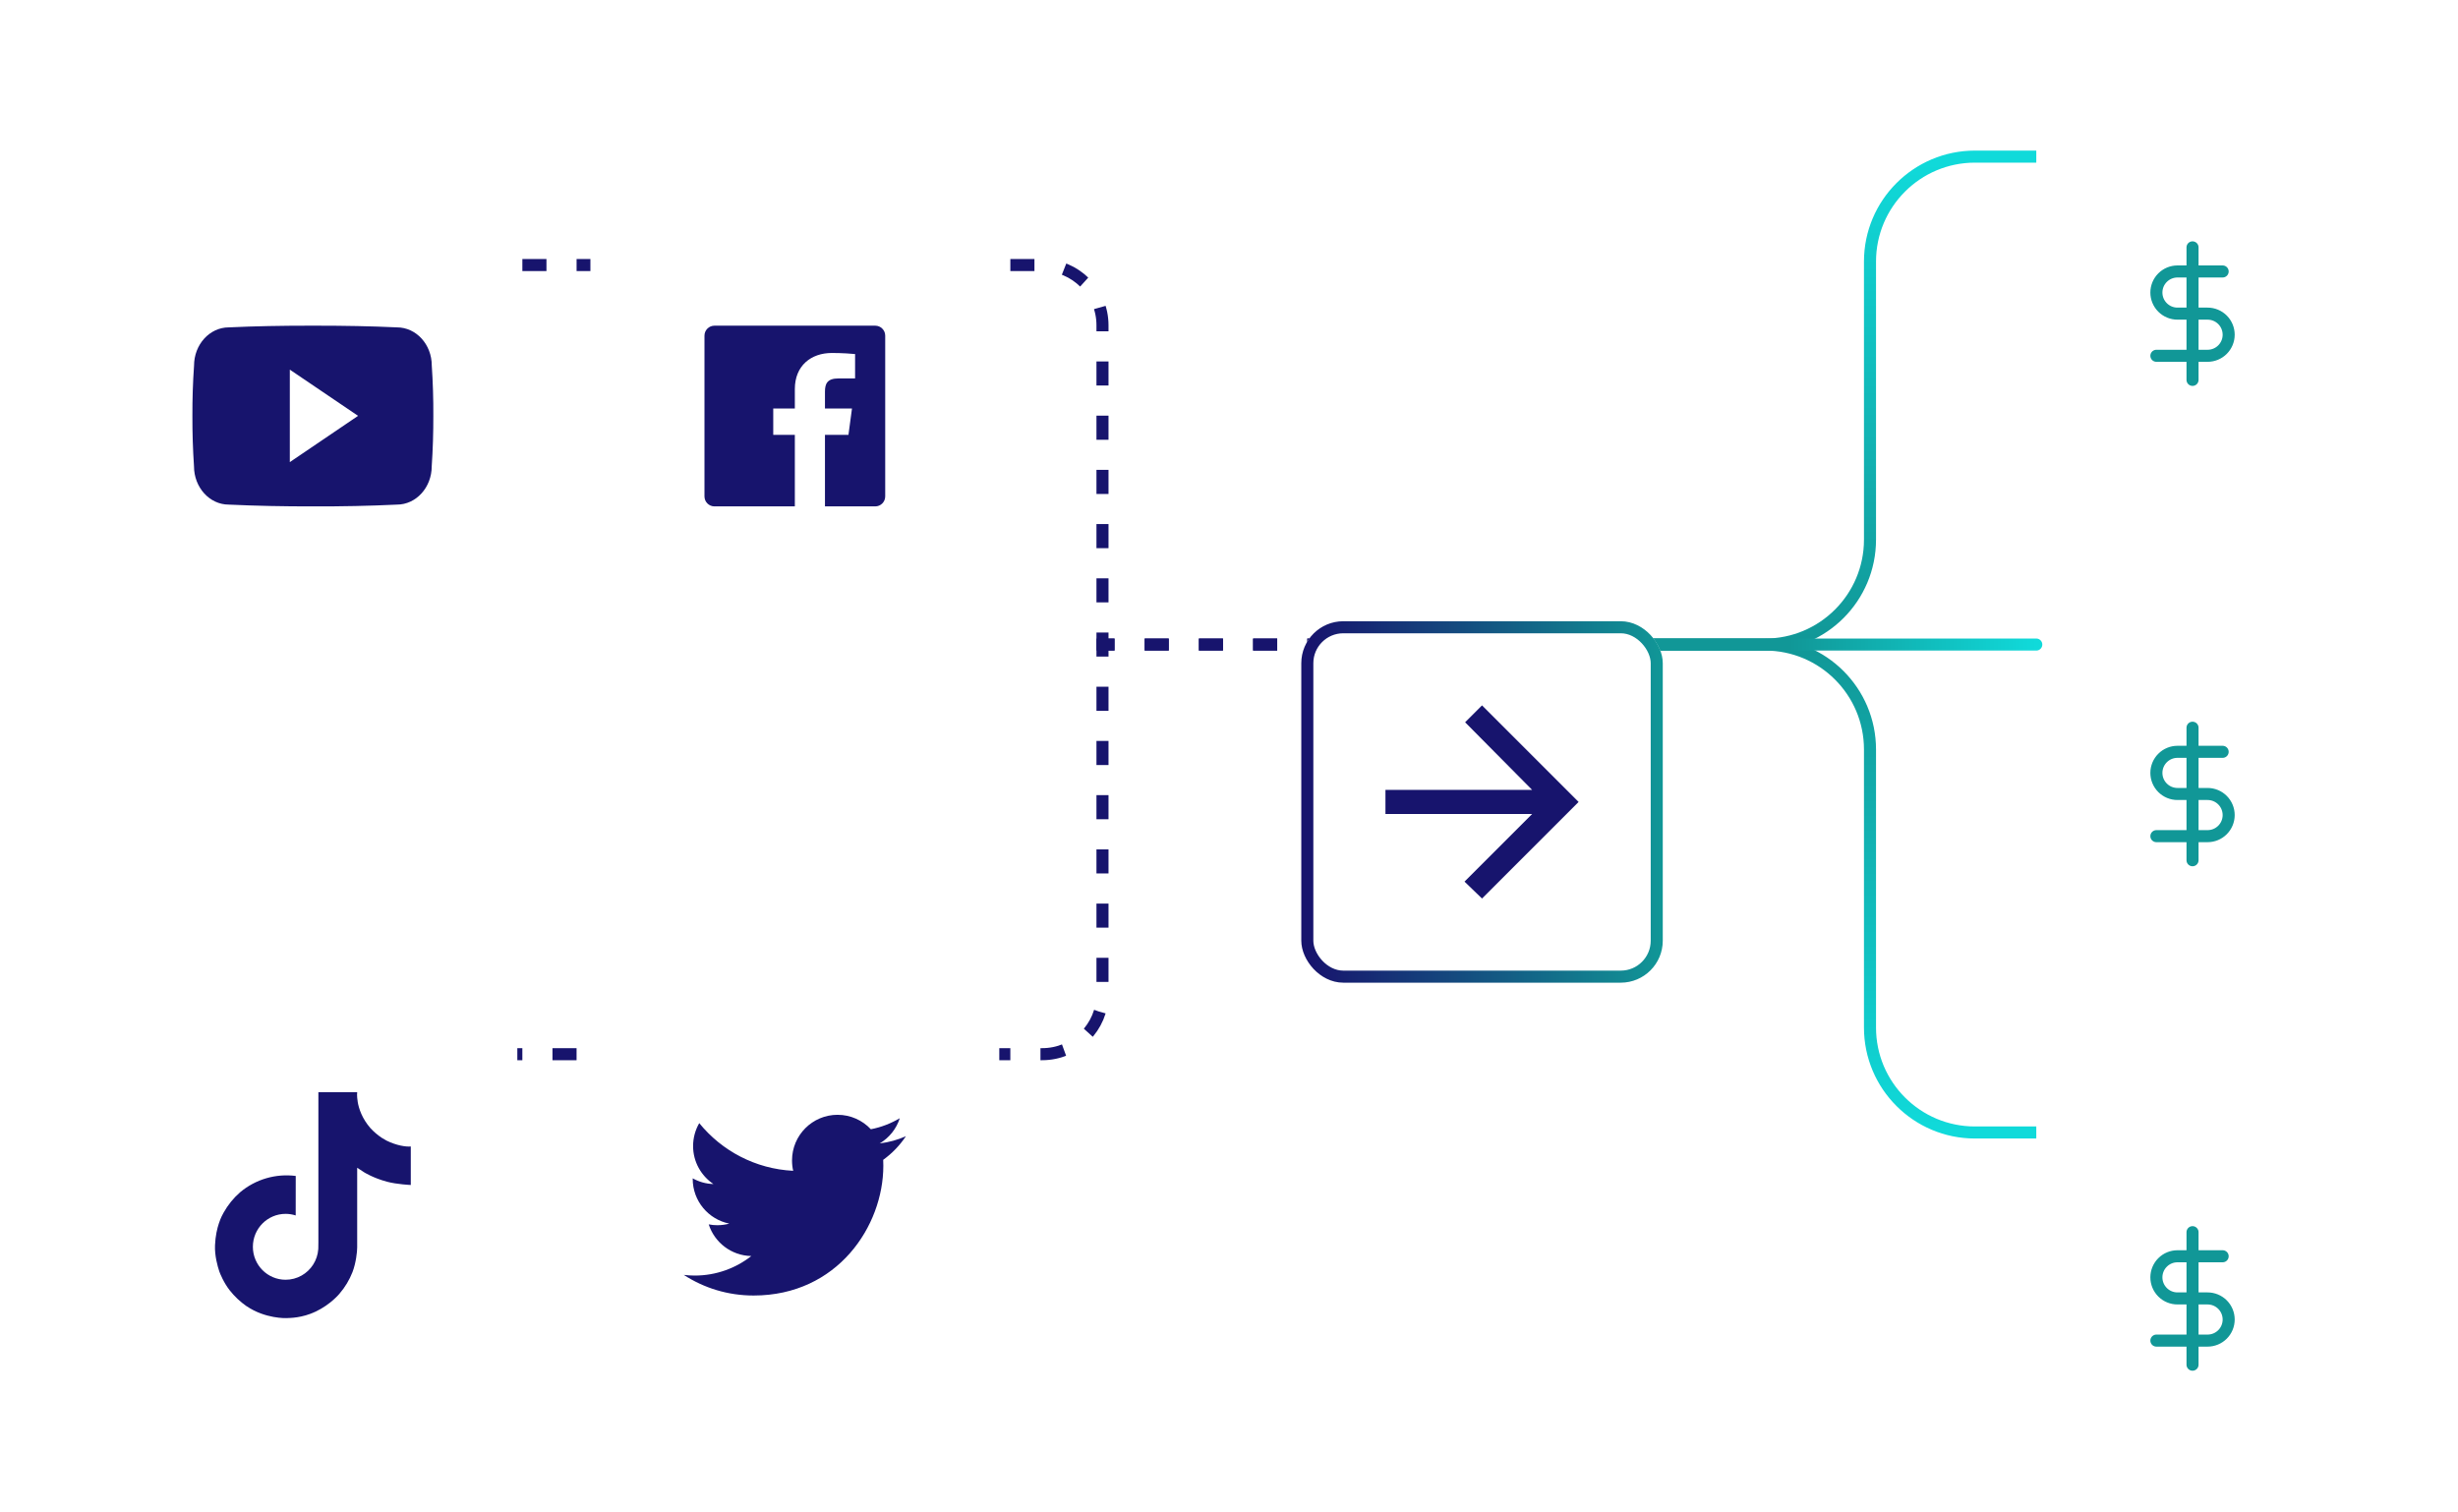 <svg width="408" height="251" viewBox="0 0 408 251" fill="none" xmlns="http://www.w3.org/2000/svg">
<g clip-path="url(#clip0_5_2591)">
<rect width="408" height="251" fill="white"/>
<path d="M262 107H292.979C302.599 107 310.398 99.201 310.398 89.581V43.419C310.398 33.799 318.197 26 327.818 26H338" stroke="url(#paint0_linear_5_2591)" stroke-width="2"/>
<path d="M262 107H292.979C302.599 107 310.398 114.799 310.398 124.419V170.581C310.398 180.201 318.197 188 327.818 188H338" stroke="url(#paint1_linear_5_2591)" stroke-width="2"/>
<path d="M338 108C338.552 108 339 107.552 339 107C339 106.448 338.552 106 338 106V108ZM227.258 108H338V106H227.258V108Z" fill="url(#paint2_linear_5_2591)"/>
<path d="M239 107H183V165C183 170.523 178.523 175 173 175H61" stroke="#17146D" stroke-width="2" stroke-dasharray="4 5"/>
<path d="M239 107H183V54C183 48.477 178.523 44 173 44H61" stroke="#17146D" stroke-width="2" stroke-dasharray="4 5"/>
<g filter="url(#filter0_dd_5_2591)">
<rect x="216" y="77" width="60" height="60" rx="6.968" fill="white"/>
<path d="M229.969 109.004H254.316L243.094 120.226L246 123.031L262.031 107L246 90.969L243.195 93.774L254.316 104.996H229.969V109.004Z" fill="#17146D"/>
<rect x="217" y="78" width="58" height="58" rx="5.968" stroke="url(#paint3_linear_5_2591)" stroke-width="2"/>
</g>
<g filter="url(#filter1_dd_5_2591)">
<rect x="338" width="51.871" height="51.871" rx="6.968" fill="white"/>
<g clip-path="url(#clip1_5_2591)">
<path d="M363.935 14.935V36.935" stroke="#119797" stroke-width="2" stroke-linecap="round" stroke-linejoin="round"/>
<path d="M368.935 18.936H361.435C360.507 18.936 359.617 19.304 358.961 19.961C358.304 20.617 357.935 21.507 357.935 22.436C357.935 23.364 358.304 24.254 358.961 24.91C359.617 25.567 360.507 25.936 361.435 25.936H366.435C367.364 25.936 368.254 26.304 368.91 26.961C369.567 27.617 369.935 28.507 369.935 29.436C369.935 30.364 369.567 31.254 368.91 31.91C368.254 32.567 367.364 32.935 366.435 32.935H357.935" stroke="#119797" stroke-width="2" stroke-linecap="round" stroke-linejoin="round"/>
</g>
</g>
<g filter="url(#filter2_dd_5_2591)">
<rect x="338" y="163.484" width="51.871" height="51.871" rx="6.968" fill="white"/>
<g clip-path="url(#clip2_5_2591)">
<path d="M363.935 178.419V200.419" stroke="#119797" stroke-width="2" stroke-linecap="round" stroke-linejoin="round"/>
<path d="M368.935 182.419H361.435C360.507 182.419 359.617 182.788 358.961 183.444C358.304 184.101 357.935 184.991 357.935 185.919C357.935 186.848 358.304 187.738 358.961 188.394C359.617 189.051 360.507 189.419 361.435 189.419H366.435C367.364 189.419 368.254 189.788 368.91 190.444C369.567 191.101 369.935 191.991 369.935 192.919C369.935 193.848 369.567 194.738 368.91 195.394C368.254 196.051 367.364 196.419 366.435 196.419H357.935" stroke="#119797" stroke-width="2" stroke-linecap="round" stroke-linejoin="round"/>
</g>
</g>
<g filter="url(#filter3_dd_5_2591)">
<rect x="338" y="79.742" width="51.871" height="51.871" rx="6.968" fill="white"/>
<g clip-path="url(#clip3_5_2591)">
<path d="M363.935 94.677V116.677" stroke="#119797" stroke-width="2" stroke-linecap="round" stroke-linejoin="round"/>
<path d="M368.935 98.677H361.435C360.507 98.677 359.617 99.046 358.961 99.703C358.304 100.359 357.935 101.249 357.935 102.177C357.935 103.106 358.304 103.996 358.961 104.652C359.617 105.309 360.507 105.677 361.435 105.677H366.435C367.364 105.677 368.254 106.046 368.91 106.703C369.567 107.359 369.935 108.249 369.935 109.177C369.935 110.106 369.567 110.996 368.91 111.652C368.254 112.309 367.364 112.677 366.435 112.677H357.935" stroke="#119797" stroke-width="2" stroke-linecap="round" stroke-linejoin="round"/>
</g>
</g>
<g filter="url(#filter4_dd_5_2591)">
<rect x="18" y="9" width="67.871" height="67.871" rx="6.968" fill="white"/>
<g clip-path="url(#clip4_5_2591)">
<path d="M71.67 34.56C71.67 31.045 69.084 28.217 65.889 28.217C61.56 28.014 57.146 27.936 52.639 27.936H51.232C46.732 27.936 42.31 28.014 37.982 28.217C34.795 28.217 32.209 31.061 32.209 34.576C32.014 37.357 31.928 40.139 31.936 42.92C31.928 45.701 32.014 48.482 32.201 51.271C32.201 54.787 34.787 57.639 37.974 57.639C42.521 57.85 47.185 57.943 51.928 57.935C56.678 57.951 61.326 57.857 65.881 57.639C69.076 57.639 71.662 54.787 71.662 51.271C71.85 48.482 71.936 45.701 71.928 42.912C71.943 40.131 71.857 37.349 71.67 34.56ZM48.107 50.584V35.232L59.435 42.904L48.107 50.584Z" fill="#17146D"/>
</g>
</g>
<g filter="url(#filter5_dd_5_2591)">
<rect x="98" y="140" width="67.871" height="67.871" rx="6.968" fill="white"/>
<path d="M150.373 162.49C149.014 163.092 147.56 163.498 146.029 163.685C147.592 162.748 148.795 161.264 149.357 159.498C147.896 160.365 146.279 160.998 144.553 161.334C143.17 159.857 141.201 158.935 139.029 158.935C134.85 158.935 131.467 162.326 131.467 166.506C131.467 167.1 131.529 167.678 131.662 168.232C125.373 167.92 119.795 164.904 116.068 160.318C115.42 161.435 115.045 162.74 115.045 164.123C115.045 166.748 116.389 169.068 118.42 170.428C117.17 170.396 115.998 170.053 114.982 169.482V169.576C114.982 173.248 117.592 176.303 121.053 176.998C120.42 177.17 119.748 177.264 119.06 177.264C118.576 177.264 118.1 177.217 117.639 177.123C118.6 180.131 121.396 182.318 124.709 182.381C122.123 184.412 118.857 185.623 115.31 185.623C114.701 185.623 114.1 185.584 113.506 185.514C116.842 187.685 120.818 188.935 125.084 188.935C139.014 188.935 146.623 177.396 146.623 167.389C146.623 167.06 146.615 166.732 146.6 166.412C148.076 165.342 149.357 164.014 150.373 162.49Z" fill="#17146D"/>
</g>
<g filter="url(#filter6_dd_5_2591)">
<rect x="18" y="140" width="67.871" height="67.871" rx="6.968" fill="white"/>
<path d="M64.138 163.206C63.885 163.075 63.638 162.932 63.4 162.776C62.705 162.317 62.069 161.776 61.503 161.165C60.089 159.547 59.561 157.906 59.367 156.757H59.374C59.212 155.803 59.279 155.185 59.289 155.185H52.849V180.09C52.849 180.425 52.849 180.755 52.835 181.082C52.835 181.122 52.831 181.16 52.828 181.203C52.828 181.221 52.828 181.24 52.825 181.259V181.273C52.757 182.167 52.47 183.03 51.99 183.787C51.511 184.544 50.852 185.171 50.073 185.614C49.261 186.076 48.342 186.318 47.408 186.317C44.407 186.317 41.975 183.87 41.975 180.848C41.975 177.826 44.407 175.379 47.408 175.379C47.976 175.379 48.541 175.468 49.081 175.644L49.089 169.086C47.449 168.874 45.783 169.005 44.197 169.469C42.61 169.933 41.137 170.721 39.87 171.783C38.76 172.748 37.827 173.899 37.112 175.184C36.84 175.653 35.814 177.536 35.69 180.593C35.612 182.328 36.133 184.126 36.382 184.869V184.885C36.538 185.322 37.143 186.815 38.13 188.074C38.926 189.083 39.866 189.97 40.92 190.706V190.69L40.935 190.706C44.053 192.825 47.511 192.685 47.511 192.685C48.109 192.661 50.114 192.685 52.39 191.607C54.915 190.41 56.353 188.628 56.353 188.628C57.271 187.564 58.001 186.35 58.512 185.04C59.095 183.508 59.289 181.671 59.289 180.936V167.724C59.367 167.771 60.408 168.459 60.408 168.459C60.408 168.459 61.907 169.42 64.246 170.046C65.924 170.491 68.186 170.585 68.186 170.585V164.191C67.393 164.277 65.785 164.027 64.138 163.206Z" fill="#17146D"/>
</g>
<g filter="url(#filter7_dd_5_2591)">
<rect x="98" y="9" width="67.871" height="67.871" rx="6.968" fill="white"/>
<path d="M145.279 27.936H118.592C117.678 27.936 116.935 28.678 116.935 29.592V56.279C116.935 57.193 117.678 57.935 118.592 57.935H131.935V46.06H128.35V41.685H131.935V38.451C131.935 34.576 134.623 32.467 138.084 32.467C139.74 32.467 141.521 32.592 141.935 32.646V36.693H139.178C137.295 36.693 136.935 37.584 136.935 38.896V41.685H141.42L140.834 46.06H136.935V57.935H145.279C146.193 57.935 146.935 57.193 146.935 56.279V29.592C146.935 28.678 146.193 27.936 145.279 27.936Z" fill="#17146D"/>
</g>
</g>
<defs>
<filter id="filter0_dd_5_2591" x="198.581" y="77" width="94.839" height="94.839" filterUnits="userSpaceOnUse" color-interpolation-filters="sRGB">
<feFlood flood-opacity="0" result="BackgroundImageFix"/>
<feColorMatrix in="SourceAlpha" type="matrix" values="0 0 0 0 0 0 0 0 0 0 0 0 0 0 0 0 0 0 127 0" result="hardAlpha"/>
<feMorphology radius="4.355" operator="erode" in="SourceAlpha" result="effect1_dropShadow_5_2591"/>
<feOffset dy="17.419"/>
<feGaussianBlur stdDeviation="10.887"/>
<feComposite in2="hardAlpha" operator="out"/>
<feColorMatrix type="matrix" values="0 0 0 0 0 0 0 0 0 0 0 0 0 0 0 0 0 0 0.1 0"/>
<feBlend mode="normal" in2="BackgroundImageFix" result="effect1_dropShadow_5_2591"/>
<feColorMatrix in="SourceAlpha" type="matrix" values="0 0 0 0 0 0 0 0 0 0 0 0 0 0 0 0 0 0 127 0" result="hardAlpha"/>
<feMorphology radius="4.355" operator="erode" in="SourceAlpha" result="effect2_dropShadow_5_2591"/>
<feOffset dy="8.71"/>
<feGaussianBlur stdDeviation="4.355"/>
<feComposite in2="hardAlpha" operator="out"/>
<feColorMatrix type="matrix" values="0 0 0 0 0 0 0 0 0 0 0 0 0 0 0 0 0 0 0.04 0"/>
<feBlend mode="normal" in2="effect1_dropShadow_5_2591" result="effect2_dropShadow_5_2591"/>
<feBlend mode="normal" in="SourceGraphic" in2="effect2_dropShadow_5_2591" result="shape"/>
</filter>
<filter id="filter1_dd_5_2591" x="320.581" y="0" width="86.71" height="86.71" filterUnits="userSpaceOnUse" color-interpolation-filters="sRGB">
<feFlood flood-opacity="0" result="BackgroundImageFix"/>
<feColorMatrix in="SourceAlpha" type="matrix" values="0 0 0 0 0 0 0 0 0 0 0 0 0 0 0 0 0 0 127 0" result="hardAlpha"/>
<feMorphology radius="4.355" operator="erode" in="SourceAlpha" result="effect1_dropShadow_5_2591"/>
<feOffset dy="17.419"/>
<feGaussianBlur stdDeviation="10.887"/>
<feComposite in2="hardAlpha" operator="out"/>
<feColorMatrix type="matrix" values="0 0 0 0 0 0 0 0 0 0 0 0 0 0 0 0 0 0 0.1 0"/>
<feBlend mode="normal" in2="BackgroundImageFix" result="effect1_dropShadow_5_2591"/>
<feColorMatrix in="SourceAlpha" type="matrix" values="0 0 0 0 0 0 0 0 0 0 0 0 0 0 0 0 0 0 127 0" result="hardAlpha"/>
<feMorphology radius="4.355" operator="erode" in="SourceAlpha" result="effect2_dropShadow_5_2591"/>
<feOffset dy="8.71"/>
<feGaussianBlur stdDeviation="4.355"/>
<feComposite in2="hardAlpha" operator="out"/>
<feColorMatrix type="matrix" values="0 0 0 0 0 0 0 0 0 0 0 0 0 0 0 0 0 0 0.04 0"/>
<feBlend mode="normal" in2="effect1_dropShadow_5_2591" result="effect2_dropShadow_5_2591"/>
<feBlend mode="normal" in="SourceGraphic" in2="effect2_dropShadow_5_2591" result="shape"/>
</filter>
<filter id="filter2_dd_5_2591" x="320.581" y="163.484" width="86.71" height="86.71" filterUnits="userSpaceOnUse" color-interpolation-filters="sRGB">
<feFlood flood-opacity="0" result="BackgroundImageFix"/>
<feColorMatrix in="SourceAlpha" type="matrix" values="0 0 0 0 0 0 0 0 0 0 0 0 0 0 0 0 0 0 127 0" result="hardAlpha"/>
<feMorphology radius="4.355" operator="erode" in="SourceAlpha" result="effect1_dropShadow_5_2591"/>
<feOffset dy="17.419"/>
<feGaussianBlur stdDeviation="10.887"/>
<feComposite in2="hardAlpha" operator="out"/>
<feColorMatrix type="matrix" values="0 0 0 0 0 0 0 0 0 0 0 0 0 0 0 0 0 0 0.1 0"/>
<feBlend mode="normal" in2="BackgroundImageFix" result="effect1_dropShadow_5_2591"/>
<feColorMatrix in="SourceAlpha" type="matrix" values="0 0 0 0 0 0 0 0 0 0 0 0 0 0 0 0 0 0 127 0" result="hardAlpha"/>
<feMorphology radius="4.355" operator="erode" in="SourceAlpha" result="effect2_dropShadow_5_2591"/>
<feOffset dy="8.71"/>
<feGaussianBlur stdDeviation="4.355"/>
<feComposite in2="hardAlpha" operator="out"/>
<feColorMatrix type="matrix" values="0 0 0 0 0 0 0 0 0 0 0 0 0 0 0 0 0 0 0.04 0"/>
<feBlend mode="normal" in2="effect1_dropShadow_5_2591" result="effect2_dropShadow_5_2591"/>
<feBlend mode="normal" in="SourceGraphic" in2="effect2_dropShadow_5_2591" result="shape"/>
</filter>
<filter id="filter3_dd_5_2591" x="320.581" y="79.742" width="86.71" height="86.71" filterUnits="userSpaceOnUse" color-interpolation-filters="sRGB">
<feFlood flood-opacity="0" result="BackgroundImageFix"/>
<feColorMatrix in="SourceAlpha" type="matrix" values="0 0 0 0 0 0 0 0 0 0 0 0 0 0 0 0 0 0 127 0" result="hardAlpha"/>
<feMorphology radius="4.355" operator="erode" in="SourceAlpha" result="effect1_dropShadow_5_2591"/>
<feOffset dy="17.419"/>
<feGaussianBlur stdDeviation="10.887"/>
<feComposite in2="hardAlpha" operator="out"/>
<feColorMatrix type="matrix" values="0 0 0 0 0 0 0 0 0 0 0 0 0 0 0 0 0 0 0.1 0"/>
<feBlend mode="normal" in2="BackgroundImageFix" result="effect1_dropShadow_5_2591"/>
<feColorMatrix in="SourceAlpha" type="matrix" values="0 0 0 0 0 0 0 0 0 0 0 0 0 0 0 0 0 0 127 0" result="hardAlpha"/>
<feMorphology radius="4.355" operator="erode" in="SourceAlpha" result="effect2_dropShadow_5_2591"/>
<feOffset dy="8.71"/>
<feGaussianBlur stdDeviation="4.355"/>
<feComposite in2="hardAlpha" operator="out"/>
<feColorMatrix type="matrix" values="0 0 0 0 0 0 0 0 0 0 0 0 0 0 0 0 0 0 0.04 0"/>
<feBlend mode="normal" in2="effect1_dropShadow_5_2591" result="effect2_dropShadow_5_2591"/>
<feBlend mode="normal" in="SourceGraphic" in2="effect2_dropShadow_5_2591" result="shape"/>
</filter>
<filter id="filter4_dd_5_2591" x="0.581" y="9" width="102.71" height="102.71" filterUnits="userSpaceOnUse" color-interpolation-filters="sRGB">
<feFlood flood-opacity="0" result="BackgroundImageFix"/>
<feColorMatrix in="SourceAlpha" type="matrix" values="0 0 0 0 0 0 0 0 0 0 0 0 0 0 0 0 0 0 127 0" result="hardAlpha"/>
<feMorphology radius="4.355" operator="erode" in="SourceAlpha" result="effect1_dropShadow_5_2591"/>
<feOffset dy="17.419"/>
<feGaussianBlur stdDeviation="10.887"/>
<feComposite in2="hardAlpha" operator="out"/>
<feColorMatrix type="matrix" values="0 0 0 0 0 0 0 0 0 0 0 0 0 0 0 0 0 0 0.1 0"/>
<feBlend mode="normal" in2="BackgroundImageFix" result="effect1_dropShadow_5_2591"/>
<feColorMatrix in="SourceAlpha" type="matrix" values="0 0 0 0 0 0 0 0 0 0 0 0 0 0 0 0 0 0 127 0" result="hardAlpha"/>
<feMorphology radius="4.355" operator="erode" in="SourceAlpha" result="effect2_dropShadow_5_2591"/>
<feOffset dy="8.71"/>
<feGaussianBlur stdDeviation="4.355"/>
<feComposite in2="hardAlpha" operator="out"/>
<feColorMatrix type="matrix" values="0 0 0 0 0 0 0 0 0 0 0 0 0 0 0 0 0 0 0.04 0"/>
<feBlend mode="normal" in2="effect1_dropShadow_5_2591" result="effect2_dropShadow_5_2591"/>
<feBlend mode="normal" in="SourceGraphic" in2="effect2_dropShadow_5_2591" result="shape"/>
</filter>
<filter id="filter5_dd_5_2591" x="80.581" y="140" width="102.71" height="102.71" filterUnits="userSpaceOnUse" color-interpolation-filters="sRGB">
<feFlood flood-opacity="0" result="BackgroundImageFix"/>
<feColorMatrix in="SourceAlpha" type="matrix" values="0 0 0 0 0 0 0 0 0 0 0 0 0 0 0 0 0 0 127 0" result="hardAlpha"/>
<feMorphology radius="4.355" operator="erode" in="SourceAlpha" result="effect1_dropShadow_5_2591"/>
<feOffset dy="17.419"/>
<feGaussianBlur stdDeviation="10.887"/>
<feComposite in2="hardAlpha" operator="out"/>
<feColorMatrix type="matrix" values="0 0 0 0 0 0 0 0 0 0 0 0 0 0 0 0 0 0 0.1 0"/>
<feBlend mode="normal" in2="BackgroundImageFix" result="effect1_dropShadow_5_2591"/>
<feColorMatrix in="SourceAlpha" type="matrix" values="0 0 0 0 0 0 0 0 0 0 0 0 0 0 0 0 0 0 127 0" result="hardAlpha"/>
<feMorphology radius="4.355" operator="erode" in="SourceAlpha" result="effect2_dropShadow_5_2591"/>
<feOffset dy="8.71"/>
<feGaussianBlur stdDeviation="4.355"/>
<feComposite in2="hardAlpha" operator="out"/>
<feColorMatrix type="matrix" values="0 0 0 0 0 0 0 0 0 0 0 0 0 0 0 0 0 0 0.04 0"/>
<feBlend mode="normal" in2="effect1_dropShadow_5_2591" result="effect2_dropShadow_5_2591"/>
<feBlend mode="normal" in="SourceGraphic" in2="effect2_dropShadow_5_2591" result="shape"/>
</filter>
<filter id="filter6_dd_5_2591" x="0.581" y="140" width="102.71" height="102.71" filterUnits="userSpaceOnUse" color-interpolation-filters="sRGB">
<feFlood flood-opacity="0" result="BackgroundImageFix"/>
<feColorMatrix in="SourceAlpha" type="matrix" values="0 0 0 0 0 0 0 0 0 0 0 0 0 0 0 0 0 0 127 0" result="hardAlpha"/>
<feMorphology radius="4.355" operator="erode" in="SourceAlpha" result="effect1_dropShadow_5_2591"/>
<feOffset dy="17.419"/>
<feGaussianBlur stdDeviation="10.887"/>
<feComposite in2="hardAlpha" operator="out"/>
<feColorMatrix type="matrix" values="0 0 0 0 0 0 0 0 0 0 0 0 0 0 0 0 0 0 0.1 0"/>
<feBlend mode="normal" in2="BackgroundImageFix" result="effect1_dropShadow_5_2591"/>
<feColorMatrix in="SourceAlpha" type="matrix" values="0 0 0 0 0 0 0 0 0 0 0 0 0 0 0 0 0 0 127 0" result="hardAlpha"/>
<feMorphology radius="4.355" operator="erode" in="SourceAlpha" result="effect2_dropShadow_5_2591"/>
<feOffset dy="8.71"/>
<feGaussianBlur stdDeviation="4.355"/>
<feComposite in2="hardAlpha" operator="out"/>
<feColorMatrix type="matrix" values="0 0 0 0 0 0 0 0 0 0 0 0 0 0 0 0 0 0 0.04 0"/>
<feBlend mode="normal" in2="effect1_dropShadow_5_2591" result="effect2_dropShadow_5_2591"/>
<feBlend mode="normal" in="SourceGraphic" in2="effect2_dropShadow_5_2591" result="shape"/>
</filter>
<filter id="filter7_dd_5_2591" x="80.581" y="9" width="102.71" height="102.71" filterUnits="userSpaceOnUse" color-interpolation-filters="sRGB">
<feFlood flood-opacity="0" result="BackgroundImageFix"/>
<feColorMatrix in="SourceAlpha" type="matrix" values="0 0 0 0 0 0 0 0 0 0 0 0 0 0 0 0 0 0 127 0" result="hardAlpha"/>
<feMorphology radius="4.355" operator="erode" in="SourceAlpha" result="effect1_dropShadow_5_2591"/>
<feOffset dy="17.419"/>
<feGaussianBlur stdDeviation="10.887"/>
<feComposite in2="hardAlpha" operator="out"/>
<feColorMatrix type="matrix" values="0 0 0 0 0 0 0 0 0 0 0 0 0 0 0 0 0 0 0.1 0"/>
<feBlend mode="normal" in2="BackgroundImageFix" result="effect1_dropShadow_5_2591"/>
<feColorMatrix in="SourceAlpha" type="matrix" values="0 0 0 0 0 0 0 0 0 0 0 0 0 0 0 0 0 0 127 0" result="hardAlpha"/>
<feMorphology radius="4.355" operator="erode" in="SourceAlpha" result="effect2_dropShadow_5_2591"/>
<feOffset dy="8.71"/>
<feGaussianBlur stdDeviation="4.355"/>
<feComposite in2="hardAlpha" operator="out"/>
<feColorMatrix type="matrix" values="0 0 0 0 0 0 0 0 0 0 0 0 0 0 0 0 0 0 0.04 0"/>
<feBlend mode="normal" in2="effect1_dropShadow_5_2591" result="effect2_dropShadow_5_2591"/>
<feBlend mode="normal" in="SourceGraphic" in2="effect2_dropShadow_5_2591" result="shape"/>
</filter>
<linearGradient id="paint0_linear_5_2591" x1="277.077" y1="26" x2="277.077" y2="107" gradientUnits="userSpaceOnUse">
<stop stop-color="#10DADA"/>
<stop offset="1" stop-color="#119797"/>
</linearGradient>
<linearGradient id="paint1_linear_5_2591" x1="277.077" y1="188" x2="277.077" y2="107" gradientUnits="userSpaceOnUse">
<stop stop-color="#10DADA"/>
<stop offset="1" stop-color="#119797"/>
</linearGradient>
<linearGradient id="paint2_linear_5_2591" x1="338" y1="107" x2="297" y2="107" gradientUnits="userSpaceOnUse">
<stop stop-color="#10DADA"/>
<stop offset="1" stop-color="#119797"/>
</linearGradient>
<linearGradient id="paint3_linear_5_2591" x1="276" y1="107" x2="217.5" y2="107" gradientUnits="userSpaceOnUse">
<stop stop-color="#119797"/>
<stop offset="1" stop-color="#17146D"/>
</linearGradient>
<clipPath id="clip0_5_2591">
<rect width="408" height="251" fill="white"/>
</clipPath>
<clipPath id="clip1_5_2591">
<rect width="24" height="24" fill="white" transform="translate(351.935 13.935)"/>
</clipPath>
<clipPath id="clip2_5_2591">
<rect width="24" height="24" fill="white" transform="translate(351.935 177.419)"/>
</clipPath>
<clipPath id="clip3_5_2591">
<rect width="24" height="24" fill="white" transform="translate(351.935 93.677)"/>
</clipPath>
<clipPath id="clip4_5_2591">
<rect width="40" height="40" fill="white" transform="translate(31.936 22.936)"/>
</clipPath>
</defs>
</svg>
